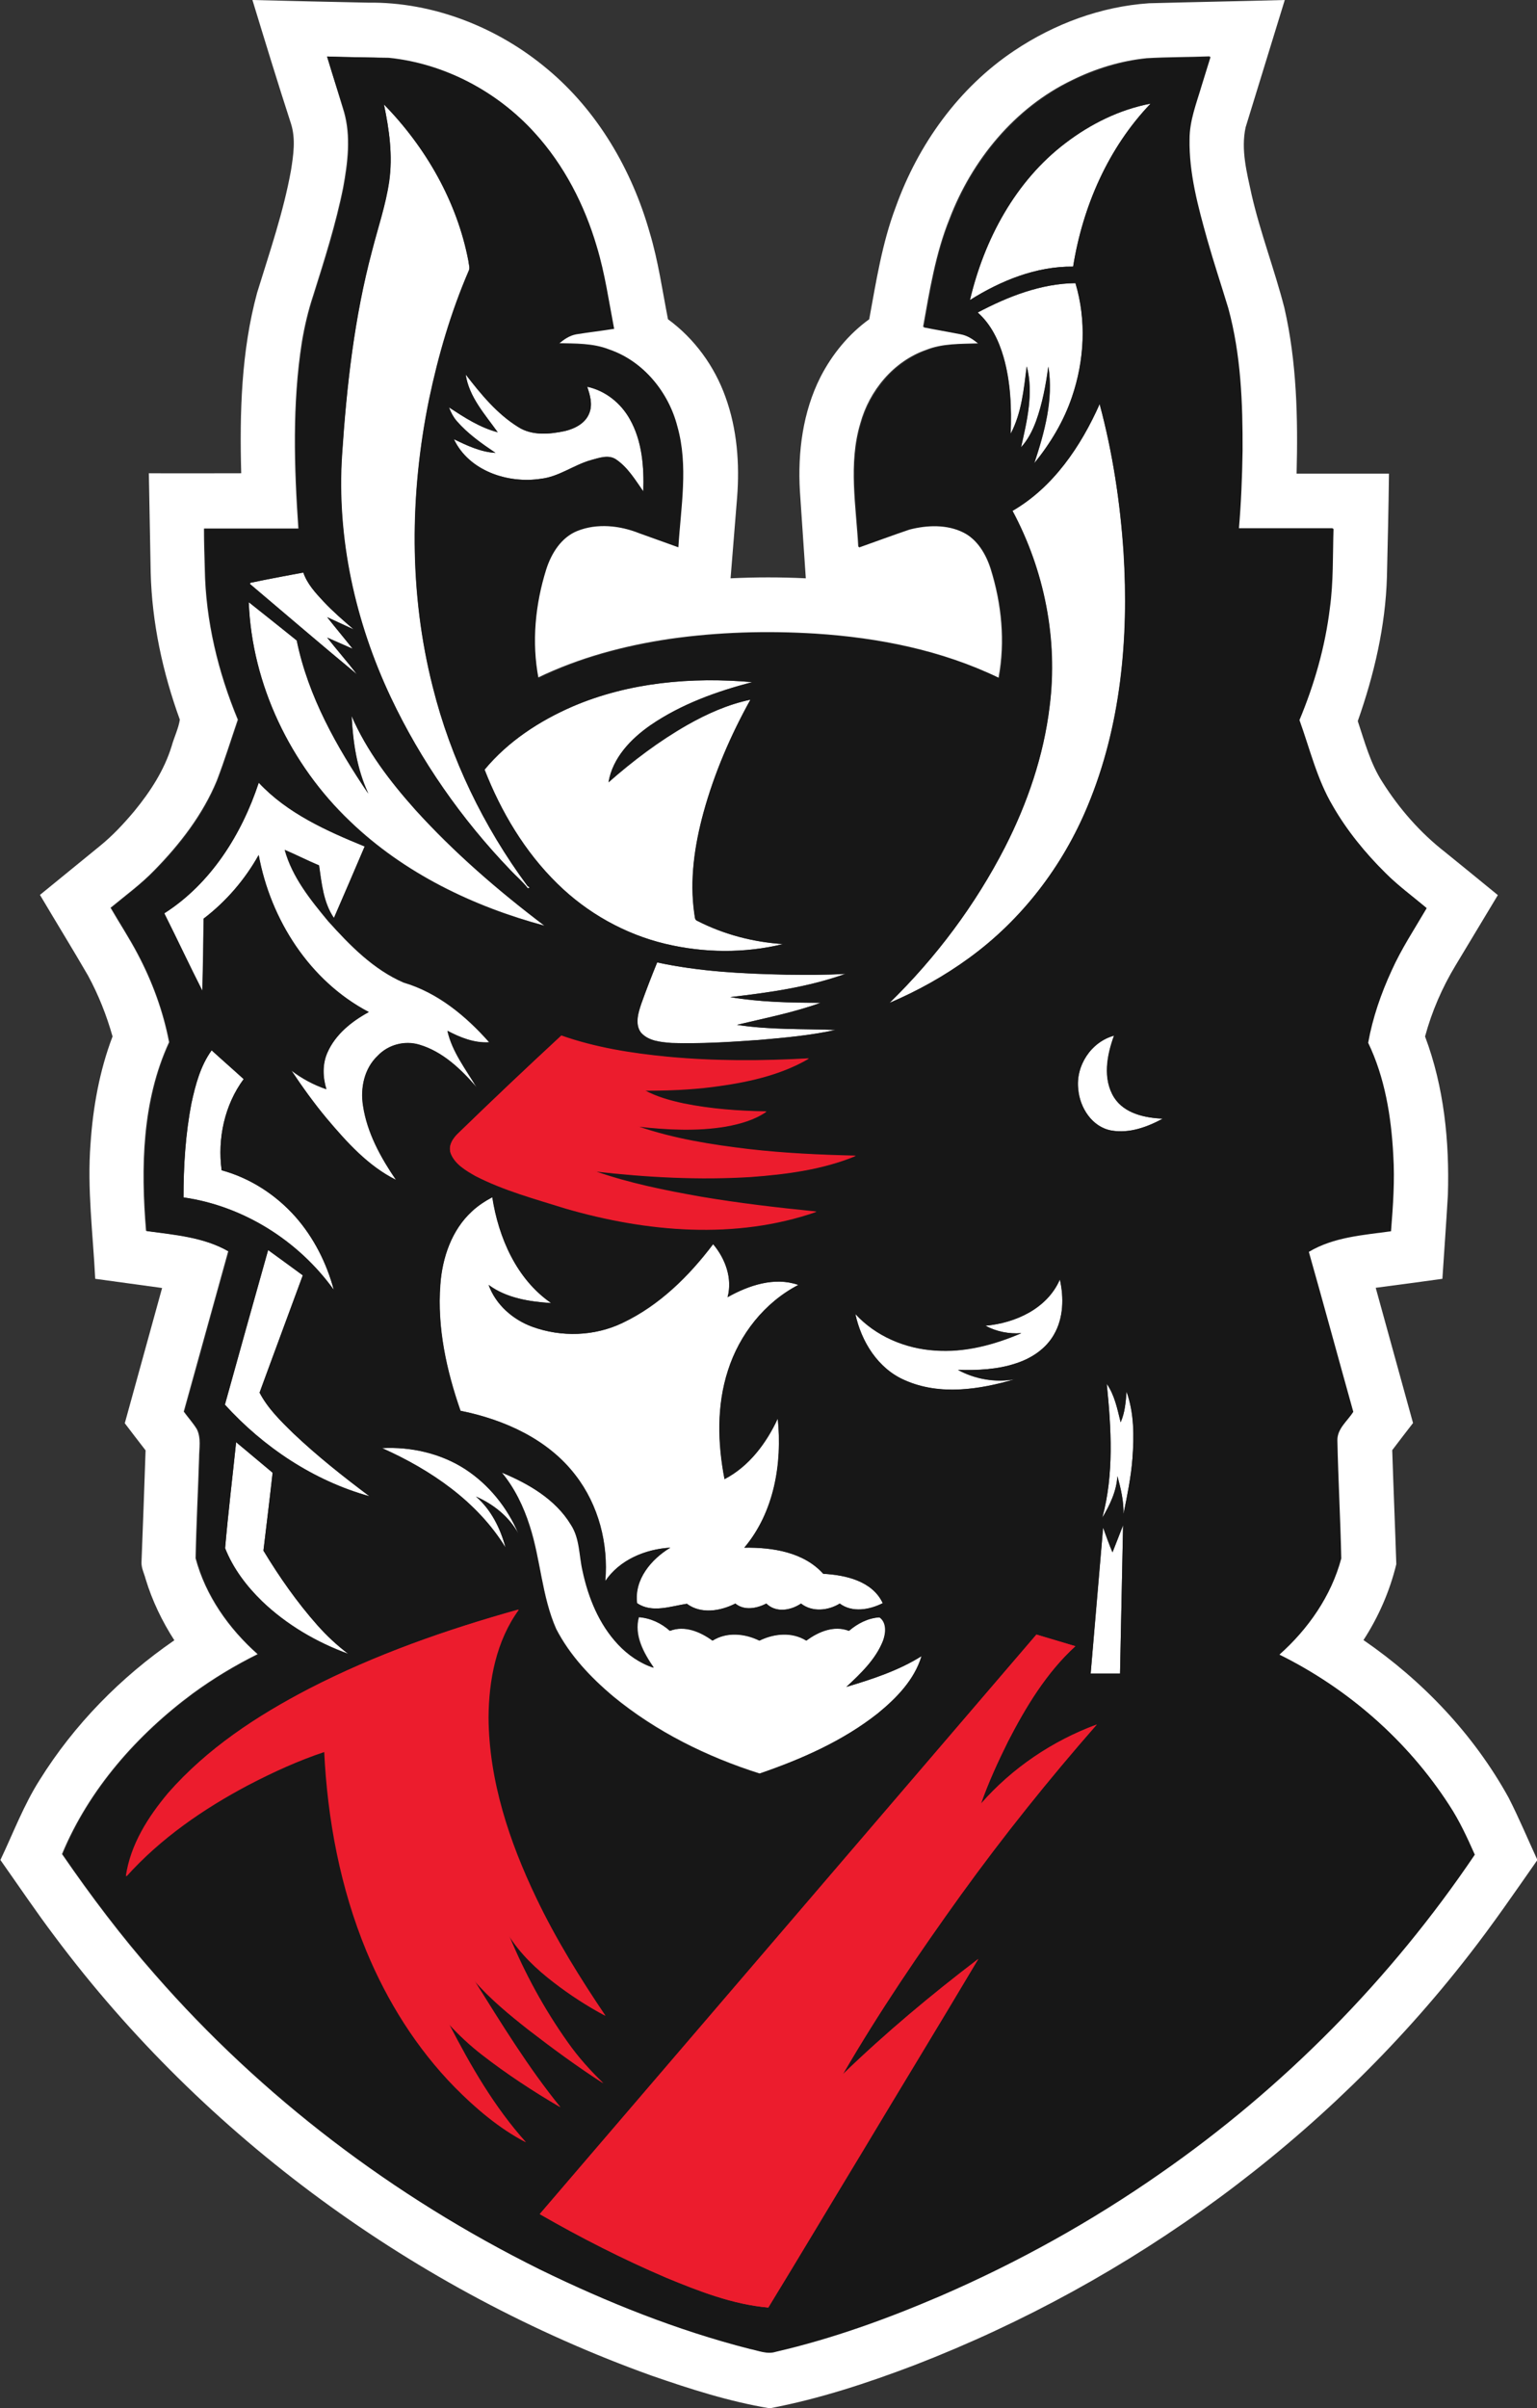 <?xml version="1.0" encoding="utf-8"?>
<svg xmlns="http://www.w3.org/2000/svg" xmlns:xlink="http://www.w3.org/1999/xlink" version="1.1" id="Layer_1" x="0px" y="0px" viewBox="568.5 -169 753.8 1180.6" style="enable-background:new 568.5 -169 753.8 1180.6;">
<rect x="568.5" y="-169" width="753.8" height="1180.6" fill="#333333" stroke="none"/>
<style type="text/css">
	.st0{fill:#EC1C2D;}
	.st1{fill:#FFFFFF;}
	.st2{fill:#171717;}
</style>
<g id="_x23_ec1c2dff_1_">
	<path class="st0" d="M914.2,436.8c-21.7,0-44.9-3.5-69.1-10.5c-2.6-0.8-5.2-1.6-7.7-2.4c-12.4-3.8-25.3-7.7-37.2-13.9l-0.2-0.1&#xD;&#xA;		c-4.8-2.7-10.7-6.2-13.2-12.3c-1.6-4.4,0.1-9.2,4.6-13.3c19.2-18.6,35.2-33.8,50.5-47.6l1.3-1.2l1.7,0.6c18,6.4,36.9,8.8,51.3,10.3&#xD;&#xA;		c12.1,1.1,24.4,1.7,37.8,1.7c9.9,0,20.1-0.3,31.1-0.9l1.7,5.6c-15.8,9.2-34.2,12.5-48.4,14.3c-5.5,0.7-11.2,1.2-17.6,1.5&#xD;&#xA;		c1.3,0.3,2.5,0.6,3.8,0.8c11.6,2.3,24.3,3.6,40.1,3.8l9.3,0.1l-7.6,5.3c-6.9,4.8-14.9,6.7-21.1,7.8c-4.6,0.8-9.4,1.2-14.5,1.4&#xD;&#xA;		c8.9,1.7,17.6,2.8,25.6,3.8c15,1.7,31.1,2.7,52.1,3.2l1.1,5.8c-17.2,7.2-36.1,9.3-52.2,10.5c-7.2,0.4-14.7,0.7-22.3,0.7&#xD;&#xA;		c-7.1,0-14.3-0.2-21.7-0.6c6.7,1.4,13.3,2.6,19.5,3.7c16.3,2.8,33.8,5.1,56.6,7.3l0.7,5.8C952.9,433.7,934.1,436.8,914.2,436.8z"/>
	<path class="st0" d="M793.4,386.4c16.6-16.1,33.3-32,50.4-47.6c16.7,5.9,34.4,8.7,52,10.4c23,2.2,46.3,2.1,69.4,0.8&#xD;&#xA;		c-14.4,8.4-31,11.8-47.3,13.9c-11,1.4-22.1,1.8-33.1,1.8c5.9,3.3,12.5,5,19,6.4c13.4,2.7,27,3.7,40.6,3.9c-5.9,4.1-12.9,6-19.9,7.3&#xD;&#xA;		c-14.3,2.4-28.9,1.6-43.2,0c17.6,6.1,36,9,54.5,11.2c17.4,2,34.9,2.8,52.4,3.2c-16.2,6.7-33.9,9-51.3,10.3&#xD;&#xA;		c-25.6,1.6-51.2,0.2-76.6-2.7c16.8,5.9,34.3,9.4,51.8,12.5c18.8,3.2,37.8,5.5,56.8,7.3c-39.7,13.8-83.3,9.9-123-1.6&#xD;&#xA;		c-15-4.7-30.3-8.8-44.3-16c-4.7-2.7-9.9-5.7-12-10.9C788.2,392.6,790.7,388.9,793.4,386.4z"/>
	<path class="st0" d="M824.9,883.9c-11.7-6.1-22.9-14.9-35.4-27.5c-18.3-18.7-33-41.5-43.9-67.7c-11.7-28.1-18.6-60-20.7-94.8&#xD;&#xA;		c-10,3.6-20.4,8.2-33.3,14.9c-24.6,13-43.9,27.4-58.9,44.1l-6.6,7.3l1.4-9.7c1.9-13.8,8.7-27.2,21.4-42.3&#xD;&#xA;		c16.6-19.2,38.8-35.7,69.7-51.9c29.1-15,62.9-27.8,103.2-39.1l8.4-2.3l-5.1,7c-9.3,12.7-14.1,29.9-14.3,51.1&#xD;&#xA;		c0.2,26.5,7.8,55.1,23.3,87.3c8.3,17.3,18.7,35,33.7,57.2l-3.9,4.3c-8.7-4.6-17.3-10.2-25.6-16.6c-3.1-2.4-5.9-4.8-8.5-7.1&#xD;&#xA;		c5.8,11.5,12.4,22.3,19.5,32.4c4.7,6.6,10.3,13,17.2,19.6l-3.7,4.7c-13.6-8.7-26.2-18.1-36.7-26.2c-3.1-2.5-6.3-5-9.4-7.6&#xD;&#xA;		c9,14.1,18.4,28.2,29,41.1l-3.8,4.5c-14.4-8.4-27.1-16.9-38.8-26c-0.9-0.7-1.9-1.5-2.8-2.2c8,14.2,17.1,28.3,28.4,40.9L824.9,883.9&#xD;&#xA;		z"/>
	<path class="st0" d="M720,658.9c32.6-16.8,67.4-29,102.7-38.9c-11.1,15.2-14.7,34.4-14.9,52.9c0.2,31,10.3,61,23.5,88.6&#xD;&#xA;		c9.6,20.1,21.5,39.1,33.9,57.6c-8.8-4.7-17.3-10.2-25.2-16.3c-8.5-6.5-16.4-14-22.1-23.1c7.7,18.4,17.2,36.2,28.8,52.4&#xD;&#xA;		c5.2,7.3,11.1,13.9,17.5,20.1c-12.6-8.1-24.7-17-36.5-26.1c-9.5-7.5-18.9-15.2-26.8-24.3c13.3,21.2,26.4,42.7,42.2,62.1&#xD;&#xA;		c-13.3-7.8-26.3-16.3-38.5-25.8c-5.8-4.5-11.1-9.5-16.1-14.9c10.6,20.4,22.2,40.7,37.7,57.9c-13-6.8-24.4-16.5-34.7-26.9&#xD;&#xA;		c-18.7-19.1-33.1-42.1-43.3-66.7c-12.8-31-19.1-64.4-20.7-97.8c-12.9,4.3-25.4,10.1-37.5,16.3c-22.1,11.6-43,26.1-59.8,44.8&#xD;&#xA;		c2.2-15.5,10.9-29.1,20.7-40.8C670,688.2,694.5,672.1,720,658.9z"/>
	<path class="st0" d="M945.1,965.2c-17.6-1.5-34.1-7.9-50.9-14.8c-20.4-8.7-40.8-19-62.5-31.4l-3.1-1.8l2.4-2.8&#xD;&#xA;		c41.7-48.6,83.4-97.3,125.1-145.9c39.5-46.1,79-92.1,118.5-138.2l1.3-1.5l1.9,0.6c3.1,0.9,6.2,1.9,9.3,2.8c3.2,1,6.5,2,9.7,2.9&#xD;&#xA;		l5.1,1.5l-3.9,3.6c-14.8,13.6-25.1,31.7-32.4,46c-2.3,4.7-5,10.3-7.7,16.4c13.6-12.5,29.8-22.4,47.6-28.9l3.3,4.8&#xD;&#xA;		c-23.6,27-46,54.9-66.3,83.1c-18.7,25.9-33.9,48.5-46.9,69.6c15.4-13.9,32.2-27.8,51.1-42.2l4.4,3.9&#xD;&#xA;		c-11.6,19.5-23.6,39.3-35.1,58.5c-7.6,12.5-15.2,25.1-22.7,37.6c-5.8,9.5-11.5,19-17.2,28.5c-9.1,15.2-18.6,30.9-28,46.2l-1,1.6&#xD;&#xA;		L945.1,965.2z"/>
	<path class="st0" d="M833.2,916.4c81.2-94.7,162.4-189.4,243.6-284.1c6.4,1.9,12.7,3.8,19.1,5.7c-14.2,13-24.3,29.8-33.1,46.8&#xD;&#xA;		c-4.9,9.9-9.5,20-13.2,30.4c15.3-17.4,35.1-30.8,56.8-38.8c-23.4,26.7-45.7,54.5-66.5,83.3c-20.5,28.5-40.3,57.7-58,88.1&#xD;&#xA;		c20.9-20.2,43.3-38.9,66.4-56.5c-19.1,32.1-38.6,64-57.8,96.1c-15.1,24.9-30,49.9-45.2,74.8c-17.4-1.5-34-8-50-14.6&#xD;&#xA;		C874,938.5,853.3,928,833.2,916.4z"/>
</g>
<g id="_x23_ffffffff">
	<path class="st1" d="M692.3-169c18.9,0.5,37.8,0.9,56.7,1.3c32-0.4,63.6,12.1,88,32.6c24.6,20.5,41.4,49.4,50.1,80&#xD;&#xA;		c4.2,13.9,6.2,28.3,9,42.6c13,9.5,22.8,23,28.2,38.1c5.7,15.7,7,32.7,5.7,49.3c-1.1,13.2-2.1,26.4-3.2,39.6&#xD;&#xA;		c12.3-0.6,24.6-0.6,36.9,0c-1-14.3-1.9-28.5-2.9-42.8c-1.1-19,1.4-38.7,10.1-55.9c5.7-11.1,13.8-21,23.9-28.3&#xD;&#xA;		c3.4-18.5,6.3-37.3,13-55c11-30.7,30.9-58.5,58.2-76.7c19.6-13.1,42.4-21.6,66-23.2c22.2-0.6,44.4-1,66.6-1.6&#xD;&#xA;		c-6.4,20.8-12.8,41.6-19.2,62.4c-2.4,11,0.6,22.2,2.9,32.9c4.3,18.8,11.3,36.9,16.1,55.6c6.1,26.6,6.7,54.1,6,81.3&#xD;&#xA;		c15.1,0,30.2,0,45.3,0c-0.2,16.9-0.6,33.7-1,50.6c-0.7,24.2-6.3,48-14.3,70.7c3.4,10.2,6.2,20.8,12.1,29.9&#xD;&#xA;		c8.2,13,18.5,24.8,30.7,34.3c8.7,7,17.3,14.1,25.9,21.1c-6.9,11.5-13.8,22.9-20.7,34.4c-6.6,10.9-11.7,22.7-15,34.9&#xD;&#xA;		c9.3,24.7,12,51.4,11.2,77.6c-0.8,13.7-1.8,27.5-2.7,41.2c-10.9,1.5-21.8,3-32.7,4.4c6.1,22.1,12.2,44.2,18.3,66.3&#xD;&#xA;		c-3.4,4.4-6.8,8.8-10.2,13.3c0.6,18.6,1.4,37.3,2,55.9c-3.2,13.2-8.7,25.8-16.1,37.2c29.1,20,54.1,46.3,71.2,77.3&#xD;&#xA;		c5.1,10,9.4,20.3,14.1,30.5c-11,15.7-21.8,31.5-33.6,46.6c-70,90.2-165.5,159.9-271.8,201c-23.1,8.8-46.8,16.6-71.1,21.2&#xD;&#xA;		c-19.9-3.3-39.2-9.5-58.2-16.1c-115.4-41.5-218.8-116.7-292.3-215c-9.3-12.3-17.9-25.1-26.8-37.7c6.3-13.2,11.4-26.9,19.3-39.3&#xD;&#xA;		c16.9-27.1,39.7-50.3,66-68.4c-6-9.3-10.9-19.5-14.1-30.1c-0.7-2.7-2.1-5.3-2-8.1c0.7-18.3,1.4-36.6,2-54.9&#xD;&#xA;		c-3.4-4.4-6.8-8.8-10.2-13.3c6.1-22.1,12.2-44.2,18.3-66.3c-10.9-1.5-21.8-3-32.8-4.5c-1.1-22.1-4-44.1-2.3-66.2&#xD;&#xA;		c1.2-17.9,4.4-35.8,10.8-52.6c-2.9-10.3-6.9-20.4-12-29.8c-7.7-13.3-15.8-26.4-23.6-39.6c9.8-8,19.5-15.9,29.3-23.9&#xD;&#xA;		c6.3-5.1,11.8-11,17-17.2c7.8-9.5,14.7-20.1,18.3-31.9c1.2-4.3,3.3-8.5,4-12.9c-8.4-23.1-13.7-47.6-14.3-72.2&#xD;&#xA;		c-0.3-16.2-0.6-32.4-0.9-48.6c15.1,0.1,30.2,0,45.3,0c-0.8-29.6,0-59.8,7.8-88.5c6.1-19.8,12.9-39.5,16.6-59.9&#xD;&#xA;		c1.2-7.6,2.4-15.5,0-23C704.7-128.4,698.5-148.7,692.3-169 M728.9-141.3c2.8,9.1,5.6,18.1,8.3,27.2c3.4,12,1.8,24.8-0.4,36.9&#xD;&#xA;		c-3.6,18-9.2,35.5-14.7,53c-2.5,7.5-4.3,15.2-5.6,23c-4.7,30.2-3.8,60.9-1.7,91.3c-15.4,0-30.9,0-46.3,0c0,6.6,0.2,13.1,0.4,19.7&#xD;&#xA;		c0.4,25.4,6.5,50.6,16.2,74c-3.4,10-6.5,20-10.3,29.9c-6.8,16.5-18,31-30.4,43.7c-6.6,6.9-14.3,12.5-21.7,18.6&#xD;&#xA;		c4.4,7.6,9.2,14.9,13.3,22.7c7.2,13.6,12.5,28.1,15.4,43.2c-13.3,28.8-13.9,61.5-11.3,92.5c13.7,1.8,28,2.9,40.3,10&#xD;&#xA;		c-7.3,26.2-14.5,52.4-21.8,78.6c2.1,2.9,4.5,5.5,6.4,8.6c2.2,4.4,1.1,9.5,1.1,14.2c-0.5,16.4-1.4,32.8-1.7,49.1&#xD;&#xA;		c4.9,18.4,16.3,34.5,30.4,47c-11.1,5.5-21.7,11.9-31.7,19.2c-27.4,20.3-51,47-64.2,78.8c14.1,20.5,29.1,40.4,45.5,59&#xD;&#xA;		c52.4,60,117.1,109.1,188.6,144.4c32.9,16.1,67.2,29.8,102.8,38.9c4.2,0.8,8.5,2.8,12.8,1.4c27.7-6.4,54.5-16.2,80.6-27.3&#xD;&#xA;		c37.8-16.4,74-36.6,107.9-60.1c60.5-42,113-95.3,154.3-156.3c-3.7-8.3-7.4-16.6-12.5-24.2c-20.3-31.6-49.7-57.2-83.4-73.8&#xD;&#xA;		c14.2-12.5,25.6-28.8,30.4-47.2c-0.5-19.3-1.5-38.6-1.9-57.9c-0.1-5.8,4.9-9.5,7.8-14c-7.4-26.1-14.4-52.3-21.8-78.4&#xD;&#xA;		c12.2-7.2,26.6-8.2,40.3-10.1c1-12.5,1.9-25,1.1-37.5c-1-18.8-4.1-37.8-12.3-54.9c2.3-12.2,6.3-24.1,11.5-35.4&#xD;&#xA;		c4.8-10.7,11.3-20.5,17.2-30.6c-6.7-5.6-13.9-10.9-20.1-17.1c-10-9.9-19-20.9-26-33.1c-7.7-13-11.1-27.9-16.3-42&#xD;&#xA;		c7.3-17.5,12.6-35.9,14.9-54.8c1.7-12.9,1.4-26,1.8-39c-15.5,0-30.9,0-46.4,0c1.1-12.7,1.6-25.5,1.8-38.2c0.1-23.4-0.8-47.2-7-69.9&#xD;&#xA;		c-3.4-11.2-7.1-22.3-10.3-33.6c-4.4-16.1-8.9-32.5-8.7-49.3c0-9.1,3.4-17.5,5.9-26.1c1.5-4.7,2.9-9.5,4.4-14.2&#xD;&#xA;		c-10.3,0.4-20.6,0.3-30.9,0.9c-12.8,1.3-25.2,5.1-36.7,10.8c-28.1,13.5-49.1,39.2-60.1,68.1c-6.8,16.9-9.7,34.9-12.9,52.8&#xD;&#xA;		c6,1.2,12.1,2.3,18.1,3.4c3.4,0.6,6.3,2.6,8.8,4.7c-8.6,0.3-17.4,0-25.4,3.2c-16,5.6-27.9,20-32.3,36.1c-5.9,19.7-2.1,40.4-1,60.5&#xD;&#xA;		c8.3-2.9,16.5-6,24.8-8.8c8.7-2.2,18.4-2.6,26.5,1.5c7,3.5,11.3,10.8,13.6,18c5.4,17.2,7.2,35.7,3.9,53.4&#xD;&#xA;		c-27.9-13.5-58.8-19.6-89.5-21.6c-24-1.5-48.2-0.8-72,2.6c-22.2,3.3-44.2,9.2-64.5,19c-3.4-17.8-1.5-36.3,3.8-53.4&#xD;&#xA;		c2.5-7.8,7.3-15.6,15.2-18.8c9.7-3.9,20.8-2.6,30.4,1.1c6.4,2.3,12.8,4.6,19.2,6.9c1.2-19.7,5-39.9-0.5-59.3&#xD;&#xA;		c-4.3-16.7-16.4-31.7-33-37.4c-8-3.2-16.7-2.9-25.1-3.1c2.4-2.1,5.2-4,8.5-4.6c6.2-1,12.4-1.7,18.6-2.7&#xD;&#xA;		c-2.5-13.5-4.5-27.1-8.5-40.3c-6-20.4-16-39.9-30.4-55.7c-18.3-20.2-44-33.8-71.2-36.6C749.3-140.9,739.1-140.9,728.9-141.3z"/>
	<path class="st1" d="M1091.1-98.9c12.3-9.3,26.5-16.4,41.7-19.3c-20.8,21.7-33.3,50.5-38,79.9c-18.1-0.2-35.5,6.9-50.6,16.4&#xD;&#xA;		C1051.2-51.6,1066.4-80.3,1091.1-98.9z"/>
	<path class="st1" d="M756.8-117.8c20.6,21,35.9,47.7,41.4,76.8c0.1,1.6,0.9,3.3,0.1,4.8c-8.7,20.2-14.9,41.4-19.4,62.9&#xD;&#xA;		c-9.5,46.4-9.9,95,1.8,141c8.8,35.2,24.9,68.4,46.4,97.5l1.2,0.9c-0.3,0.1-0.7,0.2-1,0.3c-2.6-3.4-5.9-6-8.7-9.1&#xD;&#xA;		c-23.8-24.8-43.8-53.4-58.5-84.5c-17.5-36.9-26.7-78.1-23.9-119c2.3-33.6,6-67.3,14.7-99.9c2.9-11.3,6.7-22.4,8.4-34&#xD;&#xA;		C761.2-92.7,759.4-105.5,756.8-117.8z"/>
	<path class="st1" d="M1048-15.8c14.8-7.8,31-14.2,48-14.4c5.4,18.1,4.4,37.9-1.7,55.8c-4.1,11.9-10.6,22.8-18.5,32.5&#xD;&#xA;		c5-15.2,9.5-31.3,6.9-47.4c-1.2,9.1-2.9,18.1-6,26.7c-1.7,4.7-4,9.2-7.4,12.9c2.9-12.9,6.2-26.5,2.8-39.7&#xD;&#xA;		c-1.4,11.2-2.5,22.9-7.9,33.1c0.5-12.6,0-25.5-3.5-37.7C1058.3-2.2,1054.5-10.1,1048-15.8z"/>
	<path class="st1" d="M796.9,14.6c7.4,9.6,15.3,19.3,25.7,25.7c6.8,4.4,15.4,3.6,23,2c4.9-1.2,10.2-3.9,12-9&#xD;&#xA;		c1.6-4.2,0.3-8.7-1.1-12.7c8.9,1.9,16.5,8,20.9,15.9c6,10.7,7,23.4,6.6,35.4c-4-5.6-7.6-11.8-13.4-15.7c-3.6-2.5-8.2-0.8-12.1,0.3&#xD;&#xA;		c-8.5,2.4-15.8,8.2-24.7,9.2c-16.2,2.5-35.3-3.8-42.7-19.4c6.5,3.1,13.1,6.3,20.4,6.7c-6.8-4.6-13.6-9.4-19-15.6&#xD;&#xA;		c-1.7-1.9-2.9-4.3-3.8-6.7c7.5,4.9,15.1,9.9,23.9,12.2C806.4,34.2,798.5,25.6,796.9,14.6z"/>
	<path class="st1" d="M1107.8,29.1c6.4,23.8,10.1,48.3,11.7,72.9c2.6,41.9-1.3,85-17.6,124.1c-12.2,29.5-32.3,55.8-58.2,74.6&#xD;&#xA;		c-12.1,8.9-25.2,16.2-39,22c22.7-22.2,42-48,56.6-76.3c11-21.6,19-44.9,21.9-69c4.2-32.9-2.6-66.8-18.2-95.9&#xD;&#xA;		C1085,69.8,1098.6,49.8,1107.8,29.1z"/>
	<path class="st1" d="M691.3,116.7c8.6-1.8,17.3-3.4,25.9-5.1c1.9,5.6,6,10,9.9,14.2c4.6,4.9,9.7,9.3,14.8,13.7c-4.3-2-8.6-4-13-6&#xD;&#xA;		c4.1,5.2,8.4,10.3,12.5,15.5c-4.2-1.8-8.3-3.7-12.5-5.5c4.8,6.1,9.9,11.9,14.6,18c-17.7-14.6-35-29.5-52.5-44.3&#xD;&#xA;		C691.1,117.1,691.2,116.8,691.3,116.7z"/>
	<path class="st1" d="M690.5,126.2c7.9,6.2,15.7,12.5,23.6,18.7c5.6,27.4,19.6,52.2,35.1,75.1c-5.6-11.9-7.6-25.1-8.2-38.1&#xD;&#xA;		c7.4,17.1,18.8,32.1,31.2,45.9c19.1,21.1,40.8,39.8,63.5,57c-35.1-9.4-69.1-25.8-95.5-51.2C710.9,205.8,692,166.7,690.5,126.2z"/>
	<path class="st1" d="M849.4,177.3c27.6-11.9,58.4-14.5,88.1-11.9c-17.5,4.6-34.9,10.9-49.9,21.1c-9.7,6.7-18.6,16-20.6,28&#xD;&#xA;		c12-10.5,24.8-20.2,38.6-28.1c9.7-5.5,20-10.1,31-12.4c-9.7,17.4-17.7,36-23,55.3c-4.4,16.1-6.9,33-4.5,49.7c0.3,1.1,0,2.9,1.4,3.4&#xD;&#xA;		c13,6.7,27.5,10.4,42.1,11.4c-18.8,4.6-38.8,4.4-57.7-0.1c-20-4.7-38.4-15.1-53-29.5c-16-15.6-27.6-35.2-35.7-55.9&#xD;&#xA;		C817.6,194.5,833,184.4,849.4,177.3z"/>
	<path class="st1" d="M695.4,214.7c14,15,33.2,23.6,51.9,31.3c-5,11.7-10,23.4-15.1,35.1c-5.2-7.6-6-17-7.3-25.8&#xD;&#xA;		c-5.7-2.3-11.1-5.2-16.8-7.6c3.7,13.4,12.6,24.4,21.3,34.9c10.6,11.8,22.2,23.7,37,30.1c16.7,4.9,30.6,16.4,42,29.3&#xD;&#xA;		c-7.3,0.5-14.2-2.3-20.5-5.6c2.3,10.3,9,18.8,14.3,27.7c-7.6-8.8-16.6-17.5-28.1-20.9c-7.2-2.2-15.3,0-20.4,5.4&#xD;&#xA;		c-6.6,6.2-8.6,15.8-7.2,24.5c2,13.3,8.7,25.4,16.2,36.4c-13.8-6.8-24.3-18.5-34-30.1c-6.2-7.6-12-15.5-17.4-23.6&#xD;&#xA;		c5.2,4,11,7.1,17.2,9.2c-1.7-5.8-2-12.3,0.5-17.9c3.9-9,11.9-15.4,20.3-19.9c-29-15.2-48.1-45.3-54-77c-6.8,12.1-16,22.8-27,31.2&#xD;&#xA;		c-0.1,11.8-0.3,23.6-0.6,35.4c-6.4-12.6-12.3-25.4-18.7-38C671.9,264.2,687,240,695.4,214.7z"/>
	<path class="st1" d="M890.8,302.8c20.7,4.5,42,5.6,63.1,6c9.8,0.1,19.5,0.2,29.2-0.4c-18.2,6.5-37.4,9.2-56.5,11.4&#xD;&#xA;		c14.6,2.5,29.5,2.8,44.3,2.8c-13.3,4.8-27.3,7.5-41,10.8c16,2.5,32.2,1.9,48.3,2.5c-12.3,2.7-24.8,3.8-37.3,4.9&#xD;&#xA;		c-14.3,1.1-28.7,2-43.1,1.5c-5.3-0.5-11.5-0.9-15.1-5.2c-3-4.2-1.2-9.7,0.3-14.2C885.5,316.1,888.1,309.4,890.8,302.8z"/>
	<path class="st1" d="M1097.3,364.9c-1.3-11.4,6.3-23.1,17.5-26.2c-3.5,9.6-5.7,21.2,0.1,30.4c5.1,7.8,15.1,9.9,23.8,10.3&#xD;&#xA;		c-7.6,4.1-16.4,7.4-25.2,5.8C1104,383.5,1098,374,1097.3,364.9z"/>
	<path class="st1" d="M662.4,371.8c1.9-9,4.4-18.3,9.9-25.9c5.2,4.8,10.5,9.4,15.7,14.1c-9.4,12.7-12.9,29.2-10.8,44.7&#xD;&#xA;		c14,3.8,26.6,12,36.2,22.8c9,10.2,15.3,22.7,18.8,35.8c-17.3-24.1-44.3-41.1-73.7-45.3C658.5,402.6,659.5,387,662.4,371.8z"/>
	<path class="st1" d="M800,424.8c3-2.8,6.4-5,10-6.9c3.1,19.8,11.9,40.2,28.9,51.9c-10.7-0.7-21.9-2.4-30.7-8.9&#xD;&#xA;		c3.5,9.7,11.8,17,21.4,20.5c14.3,5.2,30.6,4.7,44.3-1.9c18-8.5,32.5-22.8,44.4-38.6c6,7.1,9.5,16.8,7.1,26c10.3-5.8,23-10.1,34.7-6&#xD;&#xA;		c-16.5,8.6-28.9,24.3-34.5,41.9c-5.6,17.2-5.1,35.8-1.7,53.3c12-6.2,20.5-17.6,26.1-29.7c2.3,22-1.8,46-16.4,63.3&#xD;&#xA;		c13.6-0.2,29.1,2.1,38.7,12.8c10.9,0.6,24.1,3.5,29.2,14.4c-6.5,3.2-14.9,4.8-21.1,0.2c-5.7,3.5-13.5,4.3-19,0&#xD;&#xA;		c-5,3.4-12.3,4.7-17,0c-4.7,2.4-10.8,3.6-15.2,0c-7.3,3.7-16.8,5.3-23.8,0.1c-7.9,1.2-17.2,4.7-24.4-0.3&#xD;&#xA;		c-1.5-11.6,7-21.6,16.3-27.2c-12.2,0.7-24.9,5.9-31.9,16.4c1.6-18.3-3.3-37.3-14.6-51.9c-13.5-17.7-35-27.3-56.4-31.6&#xD;&#xA;		c-6.9-19.8-11.5-40.8-9.9-61.8C785.4,447.6,790,434,800,424.8z"/>
	<path class="st1" d="M678.8,519.6c7-25.3,14.1-50.5,21.2-75.8c5.7,4.1,11.3,8.3,17,12.4c-7.1,19.2-14.2,38.4-21.2,57.5&#xD;&#xA;		c4,7.7,10.4,13.8,16.5,19.9c11.7,11.1,24.4,21.2,37.4,30.9C722.3,556.8,697.8,540.5,678.8,519.6z"/>
	<path class="st1" d="M1051.8,480.9c14.7-1.3,30.3-8.4,36.5-22.6c2,8.9,1.8,18.9-2.9,27c-3.9,6.9-10.9,11.5-18.3,14&#xD;&#xA;		c-9.3,3.1-19.2,3.5-28.8,3.3c8.5,4.6,18.4,6.3,27.9,4.6c-17.3,5-36.8,8.1-53.9,0.5c-13.2-5.7-21.4-18.9-24.3-32.5&#xD;&#xA;		c10,10.9,24.5,17,39.1,17.9c14.6,1.1,29-2.8,42.3-8.5C1063.3,485,1057.1,483.8,1051.8,480.9z"/>
	<path class="st1" d="M1111.3,509.4c3.9,5.6,5.2,12.4,6.8,18.9c2.1-4.7,2.5-9.9,2.9-15c3.7,10.4,3.7,21.8,2.9,32.7&#xD;&#xA;		c-0.7,9.2-2.6,18.3-4.4,27.3c0.2-6.3-1.3-12.5-3-18.6c-0.4,7.4-3.7,14.1-7.4,20.4C1114.9,553.7,1113.5,531.2,1111.3,509.4z"/>
	<path class="st1" d="M684.3,538c6,5,11.9,10,17.9,14.9c-1.4,12.8-3,25.5-4.5,38.2c7.8,12.9,16.5,25.4,26.5,36.6&#xD;&#xA;		c4.5,5.2,9.6,9.9,15.1,14c-15.6-5.7-30.3-14.3-42.3-25.8c-7.6-7.4-14.2-16.1-18.1-26C680.4,572.6,682.5,555.3,684.3,538z"/>
	<path class="st1" d="M755.9,540.9c14.2-0.8,28.7,2.5,40.7,10.3c11.7,7.6,20.8,18.9,26.2,31.7c-4.5-8.3-12.3-14.5-20.8-18.2&#xD;&#xA;		c7.4,6.5,11.9,15.6,14.5,25C802.5,567.1,779.7,551.5,755.9,540.9z"/>
	<path class="st1" d="M814.6,552.9c13.1,5.4,26.3,13.1,34,25.4c4.5,6.8,4,15.1,5.8,22.8c2.8,13.1,8,26.2,17.4,36&#xD;&#xA;		c4.8,5.1,10.7,9.2,17.4,11.4c-4.9-7.1-9.8-15.9-7.3-24.8c5.7,0.5,11.1,2.9,15.3,6.7c7.3-2.8,15,0.5,20.9,4.8c7-4.4,15.9-3.5,23,0&#xD;&#xA;		c7.1-3.5,16-4.4,23,0c5.9-4.4,13.6-7.6,20.9-4.8c4.2-3.6,9.4-6.3,15-6.6c3.6,2.4,3.1,7.8,1.7,11.5c-3.7,9.1-11,16-18,22.6&#xD;&#xA;		c12.8-3.8,25.6-8,36.9-15.1c-3.5,11.6-12.3,20.6-21.5,28.1c-17.2,13.6-37.5,22.5-58,29.5c-25.9-8.2-50.8-20.5-71.8-37.8&#xD;&#xA;		c-11.1-9.3-21.3-20.1-28-33.1c-7.1-16.1-7.6-34-13-50.6C825.3,569.5,820.9,560.5,814.6,552.9z"/>
	<path class="st1" d="M1114.1,592c1.7-4.4,3.5-8.8,5.2-13.3c-0.5,24.2-1,48.5-1.5,72.7c-4.8,0-9.6,0-14.4,0&#xD;&#xA;		c2.1-23.8,4.1-47.6,6.1-71.5C1111,584,1112.4,588,1114.1,592z"/>
</g>
<g id="_x23_171717ff">
	<path class="st2" d="M728.9-141.3c10.2,0.4,20.4,0.3,30.7,0.9c27.2,2.8,52.9,16.4,71.2,36.6c14.4,15.8,24.4,35.3,30.4,55.7&#xD;&#xA;		c4,13.2,5.9,26.8,8.5,40.3c-6.2,1-12.4,1.7-18.6,2.7c-3.3,0.6-6,2.5-8.5,4.6c8.4,0.3,17.1,0,25.1,3.1c16.5,5.7,28.7,20.7,33,37.4&#xD;&#xA;		c5.5,19.4,1.7,39.6,0.5,59.3c-6.4-2.3-12.8-4.6-19.2-6.9c-9.5-3.8-20.7-5-30.4-1.1c-7.9,3.2-12.7,11-15.2,18.8&#xD;&#xA;		c-5.4,17.2-7.2,35.7-3.8,53.4c20.3-9.8,42.2-15.7,64.5-19c23.8-3.5,48-4.1,72-2.6c30.8,2,61.6,8.2,89.5,21.6&#xD;&#xA;		c3.4-17.8,1.5-36.2-3.9-53.4c-2.3-7.3-6.6-14.5-13.6-18c-8.2-4.1-17.9-3.7-26.5-1.5c-8.3,2.8-16.6,5.9-24.8,8.8&#xD;&#xA;		c-1-20.1-4.9-40.8,1-60.5c4.5-16.1,16.3-30.5,32.3-36.1c8.1-3.3,16.9-3,25.4-3.2c-2.6-2.2-5.5-4.1-8.8-4.7&#xD;&#xA;		c-6-1.2-12.1-2.2-18.1-3.4c3.2-17.8,6-35.9,12.9-52.8c11-28.9,32-54.6,60.1-68.1c11.5-5.6,24-9.5,36.7-10.8&#xD;&#xA;		c10.3-0.6,20.6-0.5,30.9-0.9c-1.5,4.7-2.9,9.5-4.4,14.2c-2.5,8.5-5.9,17-5.9,26.1c-0.3,16.8,4.2,33.2,8.7,49.3&#xD;&#xA;		c3.2,11.3,6.9,22.4,10.3,33.6c6.2,22.7,7.1,46.4,7,69.9c-0.2,12.8-0.7,25.5-1.8,38.2c15.5,0,30.9,0,46.4,0c-0.4,13,0,26-1.8,39&#xD;&#xA;		c-2.3,18.9-7.6,37.3-14.9,54.8c5.1,14.1,8.6,29,16.3,42c7,12.2,16,23.2,26,33.1c6.2,6.2,13.3,11.4,20.1,17.1&#xD;&#xA;		c-5.9,10.1-12.4,19.9-17.2,30.6c-5.2,11.3-9.3,23.1-11.5,35.4c8.2,17.1,11.3,36.1,12.3,54.9c0.8,12.5-0.1,25-1.1,37.5&#xD;&#xA;		c-13.7,1.9-28.1,2.8-40.3,10.1c7.4,26.1,14.5,52.3,21.8,78.4c-2.8,4.5-7.9,8.2-7.8,14c0.4,19.3,1.5,38.6,1.9,57.9&#xD;&#xA;		c-4.9,18.4-16.3,34.7-30.4,47.2c33.7,16.6,63,42.2,83.4,73.8c5,7.6,8.8,15.9,12.5,24.2c-41.2,61-93.8,114.3-154.3,156.3&#xD;&#xA;		c-33.8,23.6-70,43.7-107.9,60.1c-26.1,11.2-52.9,20.9-80.6,27.3c-4.3,1.4-8.6-0.6-12.8-1.4c-35.6-9.1-69.8-22.8-102.8-38.9&#xD;&#xA;		C761.9,908.1,697.2,859,644.8,799c-16.4-18.7-31.5-38.5-45.5-59c13.1-31.8,36.7-58.5,64.2-78.8c10-7.3,20.6-13.7,31.7-19.2&#xD;&#xA;		c-14.1-12.5-25.5-28.7-30.4-47c0.3-16.4,1.2-32.8,1.7-49.1c0-4.7,1.1-9.8-1.1-14.2c-1.9-3-4.3-5.7-6.4-8.6&#xD;&#xA;		c7.3-26.2,14.5-52.4,21.8-78.6c-12.3-7-26.6-8.1-40.3-10c-2.6-31-2-63.7,11.3-92.5c-2.9-15.1-8.3-29.6-15.4-43.2&#xD;&#xA;		c-4.1-7.8-8.9-15.1-13.3-22.7c7.3-6.1,15-11.8,21.7-18.6c12.5-12.7,23.6-27.2,30.4-43.7c3.7-9.9,6.8-19.9,10.3-29.9&#xD;&#xA;		c-9.8-23.4-15.9-48.6-16.2-74c-0.2-6.6-0.3-13.2-0.4-19.7c15.4,0,30.9,0,46.3,0c-2.1-30.4-3.1-61.1,1.7-91.3&#xD;&#xA;		c1.3-7.8,3.1-15.5,5.6-23c5.5-17.5,11.1-35,14.7-53c2.3-12.1,3.8-24.8,0.4-36.9C734.5-123.1,731.6-132.2,728.9-141.3 M1091.1-98.9&#xD;&#xA;		c-24.6,18.7-39.9,47.3-46.9,77c15.1-9.5,32.5-16.6,50.6-16.4c4.7-29.5,17.2-58.2,38-79.9C1117.5-115.3,1103.3-108.3,1091.1-98.9&#xD;&#xA;		 M756.8-117.8c2.6,12.4,4.4,25.2,2.6,37.8c-1.7,11.6-5.5,22.6-8.4,34c-8.7,32.6-12.5,66.3-14.7,99.9c-2.7,40.9,6.5,82.1,23.9,119&#xD;&#xA;		c14.7,31.1,34.7,59.7,58.5,84.5c2.9,3.1,6.2,5.8,8.7,9.1c0.3-0.1,0.7-0.2,1-0.3l-1.2-0.9c-21.5-29.1-37.6-62.3-46.4-97.5&#xD;&#xA;		c-11.7-46-11.3-94.7-1.8-141c4.5-21.5,10.7-42.7,19.4-62.9c0.8-1.5,0-3.3-0.1-4.8C792.7-70.1,777.3-96.8,756.8-117.8 M1048-15.8&#xD;&#xA;		c6.4,5.7,10.3,13.7,12.6,21.8c3.5,12.2,4,25.1,3.5,37.7c5.4-10.2,6.5-21.8,7.9-33.1c3.5,13.1,0.1,26.7-2.8,39.7&#xD;&#xA;		c3.4-3.7,5.7-8.3,7.4-12.9c3.1-8.6,4.8-17.7,6-26.7c2.6,16.1-1.9,32.2-6.9,47.4c7.9-9.7,14.5-20.6,18.5-32.5&#xD;&#xA;		c6.1-17.8,7.2-37.6,1.7-55.8C1079.1-30,1062.9-23.7,1048-15.8 M796.9,14.6c1.6,11,9.5,19.6,15.7,28.3c-8.8-2.3-16.4-7.3-23.9-12.2&#xD;&#xA;		c0.9,2.4,2.1,4.7,3.8,6.7c5.4,6.3,12.2,11,19,15.6c-7.3-0.4-14-3.6-20.4-6.7c7.4,15.6,26.5,21.9,42.7,19.4c8.9-1,16.2-6.9,24.7-9.2&#xD;&#xA;		c3.9-1,8.4-2.7,12.1-0.3c5.8,3.9,9.5,10.1,13.4,15.7c0.4-12-0.5-24.7-6.6-35.4c-4.4-7.9-12-14-20.9-15.9c1.3,4.1,2.7,8.5,1.1,12.7&#xD;&#xA;		c-1.8,5.1-7,7.8-12,9c-7.5,1.6-16.2,2.4-23-2C812.2,33.8,804.3,24.1,796.9,14.6 M1107.8,29.1c-9.2,20.7-22.7,40.8-42.7,52.3&#xD;&#xA;		c15.6,29.1,22.4,63,18.2,95.9c-2.9,24.1-10.9,47.5-21.9,69c-14.5,28.3-33.8,54.1-56.6,76.3c13.8-5.9,26.9-13.2,39-22&#xD;&#xA;		c25.9-18.8,46-45.1,58.2-74.6c16.3-39,20.2-82.2,17.6-124.1C1117.9,77.3,1114.2,52.9,1107.8,29.1 M691.3,116.7&#xD;&#xA;		c0,0.1-0.2,0.4-0.2,0.6c17.5,14.8,34.9,29.7,52.5,44.3c-4.7-6.1-9.8-12-14.6-18c4.2,1.8,8.3,3.7,12.5,5.5&#xD;&#xA;		c-4.1-5.2-8.4-10.3-12.5-15.5c4.3,2,8.6,4,13,6c-5.1-4.4-10.2-8.8-14.8-13.7c-3.9-4.2-8-8.6-9.9-14.2&#xD;&#xA;		C708.5,113.3,699.9,114.9,691.3,116.7 M690.5,126.2c1.6,40.5,20.5,79.6,49.6,107.5c26.4,25.4,60.4,41.8,95.5,51.2&#xD;&#xA;		c-22.7-17.2-44.4-35.9-63.5-57c-12.3-13.8-23.8-28.8-31.2-45.9c0.7,13,2.6,26.2,8.2,38.1c-15.5-22.9-29.5-47.7-35.1-75.1&#xD;&#xA;		C706.2,138.7,698.3,132.4,690.5,126.2 M849.4,177.3c-16.4,7.1-31.8,17.2-43.3,31c8.1,20.7,19.8,40.3,35.7,55.9&#xD;&#xA;		c14.6,14.3,33.1,24.7,53,29.5c18.9,4.5,38.8,4.7,57.7,0.1c-14.6-0.9-29-4.7-42.1-11.4c-1.4-0.5-1.1-2.3-1.4-3.4&#xD;&#xA;		c-2.4-16.6,0.1-33.6,4.5-49.7c5.3-19.3,13.3-37.8,23-55.3c-11,2.3-21.3,6.9-31,12.4c-13.9,7.9-26.7,17.5-38.6,28.1&#xD;&#xA;		c2-12,11-21.3,20.6-28c15-10.3,32.4-16.6,49.9-21.1C907.8,162.8,877,165.5,849.4,177.3 M695.4,214.7c-8.3,25.3-23.5,49.5-46.3,64&#xD;&#xA;		c6.3,12.6,12.3,25.4,18.7,38c0.3-11.8,0.5-23.6,0.6-35.4c11-8.4,20.3-19.1,27-31.2c5.8,31.7,25,61.8,54,77&#xD;&#xA;		c-8.4,4.6-16.4,11-20.3,19.9c-2.5,5.6-2.3,12.1-0.5,17.9c-6.2-2.1-12-5.3-17.2-9.2c5.4,8.1,11.1,16.1,17.4,23.6&#xD;&#xA;		c9.8,11.6,20.3,23.3,34,30.1c-7.6-11-14.2-23.1-16.2-36.4c-1.4-8.7,0.6-18.3,7.2-24.5c5.1-5.4,13.2-7.6,20.4-5.4&#xD;&#xA;		c11.5,3.4,20.5,12.1,28.1,20.9c-5.3-8.9-12-17.4-14.3-27.7c6.3,3.3,13.2,6.1,20.5,5.6c-11.3-12.8-25.3-24.4-42-29.3&#xD;&#xA;		c-14.8-6.4-26.4-18.3-37-30.1c-8.7-10.5-17.6-21.6-21.3-34.9c5.6,2.4,11.1,5.2,16.8,7.6c1.3,8.8,2.1,18.2,7.3,25.8&#xD;&#xA;		c5.1-11.7,10.1-23.4,15.1-35.1C728.6,238.3,709.4,229.7,695.4,214.7 M890.8,302.8c-2.7,6.6-5.3,13.3-7.7,20.1&#xD;&#xA;		c-1.5,4.4-3.3,10-0.3,14.2c3.7,4.3,9.9,4.8,15.1,5.2c14.4,0.4,28.7-0.5,43.1-1.5c12.5-1.1,25-2.2,37.3-4.9&#xD;&#xA;		c-16.1-0.6-32.3,0-48.3-2.5c13.8-3.3,27.7-6,41-10.8c-14.8-0.1-29.7-0.3-44.3-2.8c19.1-2.2,38.3-4.9,56.5-11.4&#xD;&#xA;		c-9.7,0.6-19.5,0.5-29.2,0.4C932.8,308.3,911.6,307.3,890.8,302.8 M793.4,386.4c-2.7,2.5-5.3,6.2-3.8,10c2.1,5.2,7.3,8.2,12,10.9&#xD;&#xA;		c14,7.3,29.4,11.3,44.3,16c39.7,11.5,83.4,15.4,123,1.6c-19-1.9-38-4.1-56.8-7.3c-17.5-3.1-35-6.6-51.8-12.5&#xD;&#xA;		c25.4,2.9,51.1,4.3,76.6,2.7c17.4-1.3,35.1-3.5,51.3-10.3c-17.5-0.4-35-1.2-52.4-3.2c-18.4-2.2-36.9-5.1-54.5-11.2&#xD;&#xA;		c14.3,1.6,28.9,2.4,43.2,0c7-1.2,14-3.2,19.9-7.3c-13.6-0.2-27.3-1.2-40.6-3.9c-6.5-1.4-13.1-3.2-19-6.4c11.1,0,22.1-0.4,33.1-1.8&#xD;&#xA;		c16.3-2.1,32.9-5.5,47.3-13.9c-23.1,1.3-46.3,1.4-69.4-0.8c-17.6-1.7-35.3-4.5-52-10.4C826.8,354.4,810,370.3,793.4,386.4&#xD;&#xA;		 M1097.3,364.9c0.8,9.1,6.8,18.6,16.3,20.3c8.8,1.5,17.6-1.7,25.2-5.8c-8.7-0.4-18.7-2.4-23.8-10.3c-5.8-9.2-3.6-20.8-0.1-30.4&#xD;&#xA;		C1103.5,341.8,1096,353.5,1097.3,364.9 M662.4,371.8c-3,15.2-3.9,30.8-3.9,46.2c29.4,4.2,56.4,21.3,73.7,45.3&#xD;&#xA;		c-3.5-13.1-9.8-25.6-18.8-35.8c-9.6-10.8-22.2-19-36.2-22.8c-2.1-15.5,1.4-32,10.8-44.7c-5.2-4.8-10.5-9.4-15.7-14.1&#xD;&#xA;		C666.8,353.5,664.4,362.8,662.4,371.8 M800,424.8c-10,9.1-14.6,22.8-15.6,36c-1.6,21,3,42,9.9,61.8c21.4,4.3,42.8,13.9,56.4,31.6&#xD;&#xA;		c11.3,14.6,16.2,33.6,14.6,51.9c7-10.4,19.7-15.7,31.9-16.4c-9.4,5.6-17.8,15.6-16.3,27.2c7.3,5,16.6,1.5,24.4,0.3&#xD;&#xA;		c7,5.2,16.5,3.6,23.8-0.1c4.4,3.6,10.5,2.4,15.2,0c4.7,4.6,12,3.4,17,0c5.5,4.3,13.3,3.5,19,0c6.2,4.6,14.6,3.1,21.1-0.2&#xD;&#xA;		c-5.1-10.9-18.3-13.8-29.2-14.4c-9.6-10.7-25-13-38.7-12.8c14.6-17.3,18.7-41.3,16.4-63.3c-5.6,12.1-14.1,23.4-26.1,29.7&#xD;&#xA;		c-3.4-17.6-3.9-36.1,1.7-53.3c5.6-17.6,17.9-33.3,34.5-41.9c-11.7-4.1-24.3,0.2-34.7,6c2.5-9.2-1.1-18.9-7.1-26&#xD;&#xA;		c-11.9,15.7-26.5,30-44.4,38.6c-13.7,6.6-30.1,7.1-44.3,1.9c-9.5-3.5-17.9-10.8-21.4-20.5c8.8,6.5,20,8.2,30.7,8.9&#xD;&#xA;		c-17-11.7-25.8-32-28.9-51.9C806.4,419.8,803,422,800,424.8 M678.8,519.6c19,20.9,43.5,37.3,70.9,44.9&#xD;&#xA;		c-12.9-9.7-25.6-19.7-37.4-30.9c-6.2-6-12.5-12.2-16.5-19.9c7-19.2,14.2-38.4,21.2-57.5c-5.7-4.2-11.3-8.3-17-12.4&#xD;&#xA;		C692.9,469,685.8,494.3,678.8,519.6 M1051.8,480.9c5.4,2.9,11.5,4.1,17.6,3.6c-13.3,5.7-27.7,9.5-42.3,8.5&#xD;&#xA;		c-14.6-0.9-29.1-7-39.1-17.9c2.9,13.6,11.2,26.9,24.3,32.5c17.1,7.6,36.6,4.6,53.9-0.5c-9.5,1.7-19.4,0-27.9-4.6&#xD;&#xA;		c9.7,0.3,19.6-0.1,28.8-3.3c7.4-2.4,14.4-7.1,18.3-14c4.7-8.1,4.9-18.1,2.9-27C1082.1,472.5,1066.5,479.6,1051.8,480.9&#xD;&#xA;		 M1111.3,509.4c2.2,21.8,3.6,44.3-2.2,65.6c3.7-6.2,7-13,7.4-20.4c1.7,6,3.1,12.3,3,18.6c1.8-9,3.7-18.1,4.4-27.3&#xD;&#xA;		c0.8-10.9,0.9-22.2-2.9-32.7c-0.4,5.1-0.8,10.3-2.9,15C1116.5,521.8,1115.2,515,1111.3,509.4 M684.3,538c-1.8,17.3-3.9,34.6-5.4,52&#xD;&#xA;		c3.9,9.9,10.5,18.6,18.1,26c12,11.5,26.7,20.2,42.3,25.8c-5.5-4.2-10.5-8.9-15.1-14c-10-11.3-18.7-23.7-26.5-36.6&#xD;&#xA;		c1.5-12.7,3.1-25.5,4.5-38.2C696.2,548,690.3,542.9,684.3,538 M755.9,540.9c23.8,10.6,46.7,26.1,60.5,48.7c-2.5-9.4-7-18.6-14.5-25&#xD;&#xA;		c8.6,3.8,16.3,9.9,20.8,18.2c-5.4-12.8-14.5-24.1-26.2-31.7C784.6,543.5,770.1,540.2,755.9,540.9 M814.6,552.9&#xD;&#xA;		c6.3,7.6,10.6,16.7,13.5,26.1c5.4,16.6,6,34.5,13,50.6c6.7,13,17,23.7,28,33.1c21.1,17.3,45.9,29.6,71.8,37.8&#xD;&#xA;		c20.6-7.1,40.9-16,58-29.5c9.2-7.5,18-16.5,21.5-28.1c-11.3,7.1-24.2,11.3-36.9,15.1c7.1-6.5,14.4-13.5,18-22.6&#xD;&#xA;		c1.4-3.7,1.9-9-1.7-11.5c-5.6,0.3-10.8,3-15,6.6c-7.3-2.8-15,0.4-20.9,4.8c-7-4.4-15.9-3.5-23,0c-7.1-3.5-16-4.4-23,0&#xD;&#xA;		c-5.9-4.3-13.6-7.6-20.9-4.8c-4.2-3.8-9.6-6.3-15.3-6.7c-2.6,8.9,2.3,17.7,7.3,24.8c-6.7-2.2-12.6-6.3-17.4-11.4&#xD;&#xA;		c-9.3-9.9-14.6-22.9-17.4-36c-1.8-7.6-1.3-16-5.8-22.8C840.9,566,827.7,558.3,814.6,552.9 M1114.1,592c-1.7-4-3.1-8-4.6-12.1&#xD;&#xA;		c-2.1,23.8-4.1,47.6-6.1,71.5c4.8,0,9.6,0,14.4,0c0.5-24.2,1-48.5,1.5-72.7C1117.6,583.2,1115.8,587.6,1114.1,592 M720,658.9&#xD;&#xA;		c-25.4,13.3-50,29.3-68.8,51.2c-9.9,11.8-18.6,25.4-20.7,40.8c16.8-18.7,37.7-33.1,59.8-44.8c12.1-6.3,24.5-12,37.5-16.3&#xD;&#xA;		c1.6,33.4,7.9,66.8,20.7,97.8c10.2,24.6,24.6,47.6,43.3,66.7c10.3,10.4,21.6,20.1,34.7,26.9c-15.5-17.2-27.1-37.4-37.7-57.9&#xD;&#xA;		c5,5.4,10.3,10.4,16.1,14.9c12.2,9.5,25.1,18,38.5,25.8c-15.8-19.4-28.9-40.9-42.2-62.1c7.9,9.2,17.3,16.9,26.8,24.3&#xD;&#xA;		c11.9,9.1,23.9,18,36.5,26.1c-6.4-6.2-12.4-12.8-17.5-20.1c-11.6-16.3-21.2-34-28.8-52.4c5.7,9.1,13.6,16.5,22.1,23.1&#xD;&#xA;		c7.9,6.1,16.3,11.6,25.2,16.3c-12.5-18.5-24.3-37.5-33.9-57.6c-13.3-27.7-23.3-57.7-23.5-88.6c0.1-18.4,3.8-37.7,14.9-52.9&#xD;&#xA;		C787.4,629.9,752.6,642.1,720,658.9 M833.2,916.4c20.1,11.5,40.8,22.1,62.1,31.2c16,6.6,32.6,13.1,50,14.6&#xD;&#xA;		c15.2-24.8,30.1-49.9,45.2-74.8c19.2-32,38.7-63.9,57.8-96.1c-23.1,17.6-45.5,36.3-66.4,56.5c17.6-30.4,37.4-59.5,58-88.1&#xD;&#xA;		c20.8-28.8,43.1-56.6,66.5-83.3c-21.7,8-41.5,21.3-56.8,38.8c3.6-10.5,8.3-20.5,13.2-30.4c8.7-17,18.8-33.8,33.1-46.8&#xD;&#xA;		c-6.4-1.9-12.7-3.8-19.1-5.7C995.6,727,914.4,821.8,833.2,916.4z"/>
</g>
<g id="_x23_ec1c2dff">
	<path class="st0" d="M793.4,386.4c16.6-16.1,33.3-32,50.4-47.6c16.7,5.9,34.4,8.7,52,10.4c23,2.2,46.3,2.1,69.4,0.8&#xD;&#xA;		c-14.4,8.4-31,11.8-47.3,13.9c-11,1.4-22.1,1.8-33.1,1.8c5.9,3.3,12.5,5,19,6.4c13.4,2.7,27,3.7,40.6,3.9c-5.9,4.1-12.9,6-19.9,7.3&#xD;&#xA;		c-14.3,2.4-28.9,1.6-43.2,0c17.6,6.1,36,9,54.5,11.2c17.4,2,34.9,2.8,52.4,3.2c-16.2,6.7-33.9,9-51.3,10.3&#xD;&#xA;		c-25.6,1.6-51.2,0.2-76.6-2.7c16.8,5.9,34.3,9.4,51.8,12.5c18.8,3.2,37.8,5.5,56.8,7.3c-39.7,13.8-83.3,9.9-123-1.6&#xD;&#xA;		c-15-4.7-30.3-8.8-44.3-16c-4.7-2.7-9.9-5.7-12-10.9C788.2,392.6,790.7,388.9,793.4,386.4z"/>
	<path class="st0" d="M720,658.9c32.6-16.8,67.4-29,102.7-38.9c-11.1,15.2-14.7,34.4-14.9,52.9c0.2,31,10.3,61,23.5,88.6&#xD;&#xA;		c9.6,20.1,21.5,39.1,33.9,57.6c-8.8-4.7-17.3-10.2-25.2-16.3c-8.5-6.5-16.4-14-22.1-23.1c7.7,18.4,17.2,36.2,28.8,52.4&#xD;&#xA;		c5.2,7.3,11.1,13.9,17.5,20.1c-12.6-8.1-24.7-17-36.5-26.1c-9.5-7.5-18.9-15.2-26.8-24.3c13.3,21.2,26.4,42.7,42.2,62.1&#xD;&#xA;		c-13.3-7.8-26.3-16.3-38.5-25.8c-5.8-4.5-11.1-9.5-16.1-14.9c10.6,20.4,22.2,40.7,37.7,57.9c-13-6.8-24.4-16.5-34.7-26.9&#xD;&#xA;		c-18.7-19.1-33.1-42.1-43.3-66.7c-12.8-31-19.1-64.4-20.7-97.8c-12.9,4.3-25.4,10.1-37.5,16.3c-22.1,11.6-43,26.1-59.8,44.8&#xD;&#xA;		c2.2-15.5,10.9-29.1,20.7-40.8C670,688.2,694.5,672.1,720,658.9z"/>
	<path class="st0" d="M833.2,916.4c81.2-94.7,162.4-189.4,243.6-284.1c6.4,1.9,12.7,3.8,19.1,5.7c-14.2,13-24.3,29.8-33.1,46.8&#xD;&#xA;		c-4.9,9.9-9.5,20-13.2,30.4c15.3-17.4,35.1-30.8,56.8-38.8c-23.4,26.7-45.7,54.5-66.5,83.3c-20.5,28.5-40.3,57.7-58,88.1&#xD;&#xA;		c20.9-20.2,43.3-38.9,66.4-56.5c-19.1,32.1-38.6,64-57.8,96.1c-15.1,24.9-30,49.9-45.2,74.8c-17.4-1.5-34-8-50-14.6&#xD;&#xA;		C874,938.5,853.3,928,833.2,916.4z"/>
</g>
</svg>